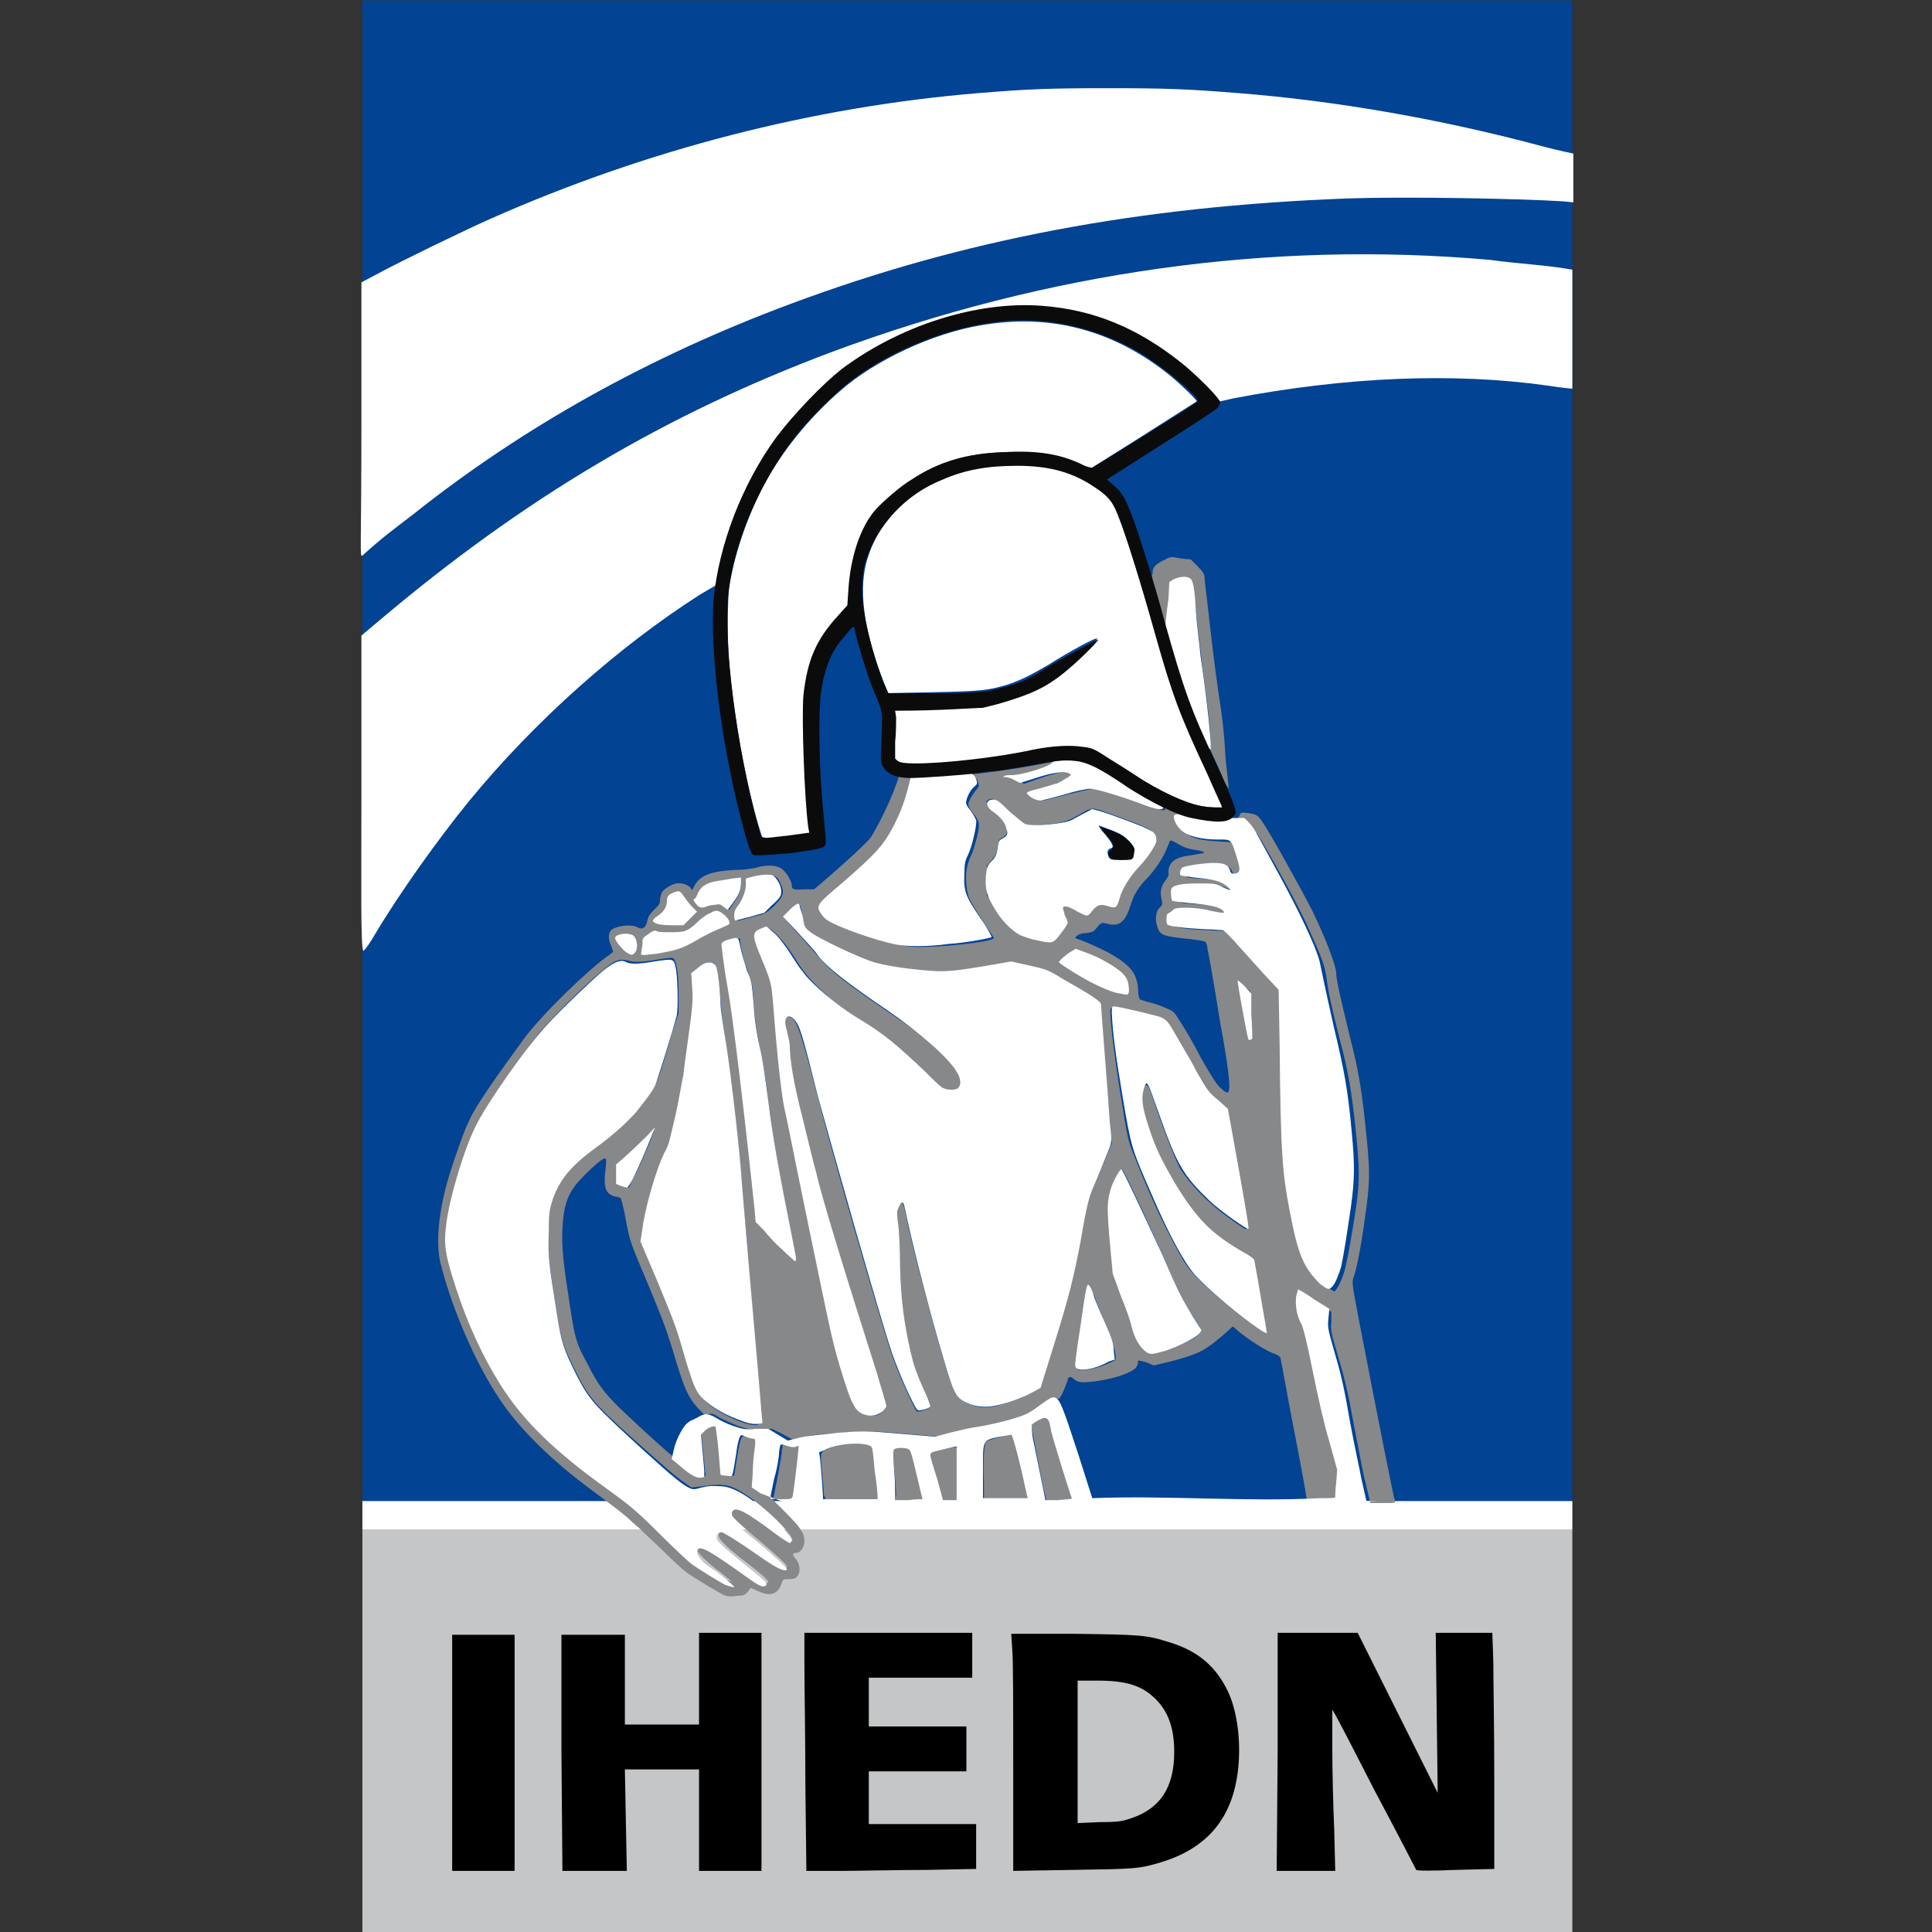 <?xml version="1.0" encoding="utf-8"?>
<!-- Generator: Adobe Illustrator 22.1.0, SVG Export Plug-In . SVG Version: 6.00 Build 0)  -->
<svg version="1.1"
	 id="svg1029" inkscape:version="0.92.4 (5da689c313, 2019-01-14)" sodipodi:docname="ihedn.svg" xmlns:cc="http://creativecommons.org/ns#" xmlns:dc="http://purl.org/dc/elements/1.1/" xmlns:inkscape="http://www.inkscape.org/namespaces/inkscape" xmlns:rdf="http://www.w3.org/1999/02/22-rdf-syntax-ns#" xmlns:sodipodi="http://sodipodi.sourceforge.net/DTD/sodipodi-0.dtd" xmlns:svg="http://www.w3.org/2000/svg"
	 xmlns="http://www.w3.org/2000/svg" xmlns:xlink="http://www.w3.org/1999/xlink" x="0px" y="0px" viewBox="0 0 198 198"
	 style="enable-background:new 0 0 198 198;" xml:space="preserve">
<rect x="0" y="0" width="198" height="198" fill="#333333" stroke="none"/>
<style type="text/css">
	.st0{fill:#024393;}
	.st1{fill:#FFFFFF;}
	.st2{fill:#C5C6C8;}
	.st3{fill:#87888A;}
	.st4{fill:#0B0B0B;}
</style>
<sodipodi:namedview  bordercolor="#666666" borderopacity="1.0" fit-margin-bottom="0" fit-margin-left="0" fit-margin-right="0" fit-margin-top="0" id="base" inkscape:current-layer="layer1" inkscape:cx="222.20085" inkscape:cy="256.89919" inkscape:document-units="mm" inkscape:pagecheckerboard="true" inkscape:pageopacity="0.0" inkscape:pageshadow="2" inkscape:window-height="1001" inkscape:window-maximized="1" inkscape:window-width="1920" inkscape:window-x="-9" inkscape:window-y="-9" inkscape:zoom="0.7" pagecolor="#ffffff" showgrid="false">
	</sodipodi:namedview>
<g id="layer1" transform="translate(-28.96,-109.663)" inkscape:groupmode="layer" inkscape:label="Calque 1">
	<rect id="rect124-6" x="66.1" y="109.7" class="st0" width="124" height="153.8"/>
	
		<path id="path30-9-8" inkscape:connector-curvature="0" sodipodi:nodetypes="scssccsscccccscccccccsscccscsssscsssccs" class="st1" d="
		M66,190.9l0-16.1l1.9-1.6c14.8-12.5,29.3-21.1,46.4-27.5c22.1-8.2,44.9-11.4,67.4-9.4c2.8,0.4,5.6,0.5,8.4,1v6.1c0,3.3,0,6.1,0,6.1
		c0,0-1.2-0.1-2.4-0.3c-9.8-1.4-20.9-0.9-32.4,1.3l-1.3,0.3l-1.4-1.4c-7.9-7.9-17.6-10.1-28.3-6.5c-2.1,0.7-5.7,2.5-7.5,3.7
		c-4.6,3.1-8.9,8-11.5,13.4c-1.4,2.9-2.3,5.9-2.8,8.9l-0.1,0.7l-1.7,1c-8.3,5.3-16.9,12.9-23.7,21.2c-3.1,3.8-7.1,9.4-9.6,13.6
		c-0.5,0.9-1.1,1.7-1.2,1.7C65.9,206.9,66,199.7,66,190.9z M66,152.7l0-14.1l1.7-0.9c2.4-1.3,8.8-4.4,11.5-5.6
		c16-7.1,33.1-11.5,50.1-12.9c4.9-0.4,7.1-0.5,13.2-0.5c6.1,0,8.3,0.1,13.3,0.5c10.2,0.8,21,2.7,31.4,5.5c1.5,0.4,3,0.7,3,0.7
		c0,0,0,1.1,0,2.5v2.5l-1-0.1c-4.8-0.3-16.3-0.5-22.1-0.3c-21.4,0.8-39.4,4.2-57.1,10.8c-14.5,5.4-27.4,12.6-38.6,21.5
		c-1.8,1.4-3.1,2.3-5.3,4.3C65.8,166.8,66,166.1,66,152.7L66,152.7z"/>
	<rect id="rect931-9" x="66.1" y="263.5" class="st1" width="124" height="2.9"/>
	<rect id="rect933-8" x="66.1" y="266.4" class="st2" width="124" height="41.3"/>
	
		<path id="path974-6" inkscape:connector-curvature="0" sodipodi:nodetypes="ccccccccscccsccsccscccccccccccccccccccccccscccccsccssccccccccccccsssccscssscccccccccccccsccccssscccccccccccscccccccccccccssscscccscccscccccccccccccccccccccccccccccsccccccccsccccccccccsccscccsccsccccsccccccscccccccccccccccscccccssccscccccccccscccssccccssccccscccccccccscccccccccccccccscccccccccccccccccsccccccssccccsccccccscccccccsccccccccccccccccccsccccccccccccccccccccccccccscccccccccccscccccccccccccccccccccccccccccccccsssscccccccscccccccccscccccccccccccccccccccccccccscccccccsccsccccccssccccscccccsscccccccccccccccsccscccccccccccccccccccccccccscscccccccsccccccscccccccccccccccccccccccccccsscccscccccccccccscccccccccccccccccccccccccccccccsscccc" class="st3" d="
		M103.3,273.2c-0.5-0.2-3-1.7-4-2.4c-0.4-0.3-1.6-1.4-2.8-2.6c-1.2-1.1-2.1-2-2.1-2c0,0-0.4-0.3-0.7-0.6c-0.7-0.7-1.8-1.5-4.2-3.3
		c-3.4-2.5-6.6-5.5-8.6-8.2c-2.7-3.6-5.5-9.8-6.8-15c-0.5-2.1-0.2-5.5,1-9.3c0.5-1.6,1.5-4.5,2-5.4c0.6-1.4,2.8-4.5,5.5-8.2
		c1.8-2.5,6.8-7.3,8.7-8.6c0.3-0.2,0.5-0.4,0.5-0.4c0,0-0.1-0.3-0.2-0.6c-0.3-0.6-0.3-1.1-0.1-1.5c0.3-0.5,2.1-0.8,2.8-0.4
		c0.5,0.3,0.9,0,1-0.7c0.1-0.4,0.2-0.6,0.7-1.1c0.5-0.5,0.6-0.6,0.6-1c0-0.2,0.1-0.6,0.2-0.8c0.2-0.3,0.9-0.8,1.5-0.9
		c0.4-0.1,1.1,0.1,1.4,0.4l0.2,0.3l0.2-0.4c0.6-1.2,1.9-1.6,4.6-1.7c0.5,0,1.3-0.1,1.7-0.2c0.9-0.3,2-0.3,2.5,0
		c0.5,0.2,1.2,1.3,1.2,1.8c0,0.4,0.2,0.5,1.3,0.4l1,0l1.4-1.2c2.2-1.9,3.8-3.4,4.4-4.1c1.2-2,2.3-4.4,2.9-6.3c0.1,0,0.3,0,0.7,0.1
		c0.4,0,0.7,0,0.7,0.1c0.1,0-0.7,2.8-1,3.6c-0.6,1.6-1.6,3.2-2.4,4.1c-0.4,0.5-1.9,1.8-3.2,3c-1.3,1.2-2.5,2.2-2.6,2.3
		c-0.1,0.2-0.1,0.3,0,0.6c0.2,0.6,0.7,1,2,1.6c2.8,1.2,5.5,2,7.4,2.1c2.3,0.1,8.1-0.5,8.1-0.9c0-0.1-0.6-0.9-1.2-1.9
		c-0.7-1-1.3-2.1-1.4-2.4c-0.4-1.6-0.3-3,0.3-4.2c0.2-0.4,0.4-1.2,0.6-1.9c0.3-1.4,0.3-1.5-0.5-2.5c-0.2-0.3-0.4-0.6-0.4-0.8
		c0-0.3,0.4-1,0.9-1.6c0.2-0.2,0.2-0.3,0.1-0.7c-0.1-0.3-0.2-0.5-0.8-0.5c-1-0.1-0.9-0.2,0.2-0.3c1.4-0.1,4.9-0.6,6.9-1
		c0.9-0.2,1.7-0.3,1.7-0.3c0,0-0.1,0.2-0.2,0.3c-0.3,0.3-2.8,1.1-4,1.3c-0.5,0.1-0.7,0.1-0.4,0.1c0.2,0,0.7,0.2,0.9,0.3l0.4,0.3
		l1.7-0.6c1.2-0.4,2-0.6,2.5-0.6c0.9,0,1.2,0.2,0.8,0.5c-0.5,0.4-1.3,0.7-2.3,1c-1.4,0.4-2,0.6-1.9,0.8c0.1,0.2,1,0.6,1.2,0.6
		c0.1,0,1.2-0.3,2.4-0.6c1.2-0.3,2.5-0.6,2.7-0.6c0.5,0,3.7,1,5.9,1.8c1,0.4,1.4,0.5,1.5,0.3c0-0.1-1.7-1.1-1.5-1
		c0.1,0,2.1,0.9,2.5,1.1c0.2,0.1,0.7,0.3,1,0.4c1.2,0.3,2.9,0.8,2.9,0.8c0,0-0.4,0-0.8-0.1c-0.7-0.1-1.6-0.5-1.6-0.5
		c-0.5,0-1.2,0-1.2,0.2c0,0.4,0.4,1.2,0.9,1.6c0.6,0.5,1.5,0.7,3.3,0.8l1.6,0.1l0.5,1.4c0.5,1.5,0.5,1.9,0.1,2.1
		c-0.4,0.2-0.7-0.1-0.9-0.6c-0.2-0.4-0.3-0.4-0.9-0.5c-0.6-0.1-3.2,0.1-3.6,0.3c-0.4,0.2-0.4,0.7,0,0.9c0.1,0,0.6,0.1,1.2,0.1
		c1.7,0.1,2.7,0.4,3.3,0.9c0.3,0.2,0.5,0.5,0.4,0.5c0,0-0.4-0.1-0.7-0.3c-0.5-0.3-0.9-0.3-1.9-0.4c-1.2-0.1-2.9,0.1-3.2,0.4
		c-0.2,0.2-0.2,0.7,0,1.1c0.1,0.3,0.2,0.3,1.3,0.4c2.2,0.1,3.2,0.3,3.7,0.7c0.3,0.2,0.5,0.4,0.5,0.4c0,0.2,0.1,0.2-1.3-0.1
		c-1.4-0.3-4-0.4-4.1-0.1c0,0.1-0.2,0.2-0.4,0.3c-0.4,0.2-0.5,0.7-0.3,1c0.1,0.2,1.2,0.4,3.7,0.5l2.1,0.1l0.8,0.8
		c0.9,0.9,4.7,5.2,4.8,5.4c0,0.1,0.1,3.8,0.2,8.2c0,4.4,0.1,8.6,0.2,9.4c0.3,3.2,1.4,8.6,2.1,9.9c0.6,1.3,2.2,3.2,2.6,3.2
		c0.2,0,0.7-1,1-1.9c0.3-1,0.9-4.3,1.3-7.2c0.3-2.4,0.3-3.5-0.1-7.4c-0.4-3.9-0.8-6.2-1.6-9.2c-0.9-3.5-1.2-4.9-1.4-6.5
		c-0.2-1.2-0.4-1.8-1.7-4.7c-1.1-2.6-5.3-10.1-5.9-10.7c-0.3-0.3-0.4-0.3-1.2-0.3l-1.7,0l1.1-0.4c0.2-0.1,0.5-0.3,0.5-0.5
		c0.1-0.3,0.3-0.3,0.9-0.2c0.8,0.1,1,0.2,1.5,1c0.6,0.8,4.1,7.1,5.1,9.1c1.4,2.9,2.4,5.6,2.4,6.3c0,0.6,0.4,2.4,1.4,6.5
		c0.9,3.5,1.2,5.4,1.6,9.2c0.5,4.7,0.5,5.6-0.1,9.7c-0.3,2.3-0.8,4.9-1.1,5.7c-0.2,0.6-0.2,0.6,0.5,4.3c2.3,11.9,3.6,18.4,3.7,18.6
		c0.1,0.3,0.1,0.3-1.2,0.3l-1.3,0l-0.6-2.5c-0.3-1.3-0.8-4.1-1.2-6.1c-0.5-2.8-0.9-4.4-1.5-6.4c-0.7-2.4-0.8-2.7-0.7-3.6l0-1
		l-1.4-0.9c-0.8-0.5-1.5-0.9-1.6-0.9c-0.1,0-0.2,0.3-0.3,0.6c-0.1,0.5-0.1,0.7,0,1.4c0.1,0.5,0.3,1,0.4,1.2c0.1,0.2,0.6,2.2,1.1,4.7
		c0.5,2.4,1.3,5.7,1.7,7.3l0.8,2.9l-0.1,1.5l-0.1,1.5h-1.5h-1.5l-0.1-0.5c0-0.3-0.4-2.3-0.8-4.5c-1.1-5.6-1.2-6.4-1.5-7.9
		c-0.1-0.7-0.3-1.5-0.3-1.6c0-0.2-0.3-0.4-0.9-0.6c-0.9-0.4-2.3-1.3-3.3-2.1l-0.7-0.6l-1,0.9c-1.9,1.6-2.4,1.9-5.4,2.7l-1.7,0.4
		l-0.7-0.3c-0.7-0.2-1.1-0.3-0.9,0c0,0.1-0.1,0.3-0.2,0.5c-0.4,0.5-2,1.1-4,1.4c-1.5,0.2-2,0.2-2.5-0.3c-0.2-0.2-0.5-0.1-0.5,0.1
		c0,0.1-0.2,0.6-0.4,1.1c-0.3,0.7-0.5,1-0.6,0.9c-0.1,0-0.7,0.2-1.5,0.8c-1.3,0.9-1.4,1-3.3,1.5c-1.1,0.3-2.6,0.6-3.4,0.7
		s-1.9,0.4-2.6,0.6l-1.3,0.3l-3.6-0.3c-3.5-0.3-3.7-0.3-6.6-0.1c-2,0.1-3.3,0.3-4,0.5l-0.9,0.2l-1.1-0.6l-1-0.5l-1.3,0
		c-1,0.1-1.3,0-2.2-0.3c-0.5-0.2-1.4-0.6-1.8-0.8c-0.8-0.5-0.9-0.5-1.2-0.4c-0.4,0.1-0.4,0.1-0.8-0.3c-1-1-1.5-1.8-2.2-4
		c-0.4-1.2-0.8-2.7-1.1-3.5c-0.2-0.8-1.2-3.3-2.2-5.7c-1.8-4.2-1.8-4.3-2.2-6.4c-0.2-1.2-0.5-2.2-0.5-2.2c-0.1-0.1-0.3-0.2-0.6-0.2
		c-1-0.3-1.2-0.9-1-2.7c0.1-0.6,0.1-1.2,0-1.2c-0.2-0.2-1.8,1.3-2.8,2.4c-1.1,1.3-1.5,2.5-1.6,4.8c-0.1,1.9,0.1,3.6,0.8,8.1
		c0.5,3.2,0.6,3.6,1.8,5.8c1,2,1.6,2.8,3.2,4.4c2.4,2.3,5.7,5.3,5.7,5.1c0-0.1,0.1,0,0.1,0.1c0.1,0.1,0.6,0.6,1.1,1
		c0.8,0.6,1.1,0.8,1.5,0.8h0.5l-0.1-0.5c0-0.3-0.1-1.2-0.2-2.2l-0.2-1.7l0.4-0.3c0.3-0.3,1.1-0.6,1.3-0.4c0,0,0.1,1.1,0.3,2.4
		c0.1,1.3,0.2,2.3,0.3,2.4c0,0,0.3,0.1,0.6,0.2l0.5,0.1l0.3-1.9c0.4-2.3,0.4-2.4,1.5-2.1l0.8,0.2l-0.1,0.6c-0.2,1.7-0.3,4.1-0.2,4.2
		c0.1,0,0.4,0.3,0.9,0.7l0.8,0.6l0.1-0.4c0.1-0.5,0.8-3.9,0.8-4.6c0.1-0.6,0.1-0.6,0.4-0.5c1,0.2,1.3,0.2,1.5,0
		c0.1-0.1,0.2-0.2,0.2-0.1c0,0.1-0.1,1-0.3,2.2c-0.1,1.1-0.3,2.4-0.3,2.8l-0.1,0.7h-1.2h-1.2l1.4,1.4c1.5,1.5,1.9,2.1,1.9,2.9
		c0,0.6-0.4,1.2-0.8,1.2c-0.4,0-0.5,0.2-0.1,0.6c0.4,0.5,0.5,1.1,0.3,1.6c-0.2,0.4-0.4,0.5-1.1,0.5c-0.5,0-0.5,0-0.7,0.6
		c-0.4,1-1.2,1.2-2.4,0.6l-0.7-0.3l-0.3,0.4c-0.3,0.3-0.4,0.4-1,0.4C104,273.3,103.6,273.3,103.3,273.2L103.3,273.2z M104,271.8
		c-0.2-0.2-0.7-0.6-1.2-1c-1-0.7-2.4-2-2.4-2.3c0-0.1,0.1-0.3,0.3-0.4c0.3-0.2,0.3-0.2,0.7,0c0.5,0.3,3.3,2.2,4.6,3.1
		c0.7,0.5,1.1,0.7,1.3,0.7c0.2,0,0.4,0,0.4-0.1c0-0.2-0.8-0.9-2.1-1.9c-1.6-1.2-2.7-2.2-2.9-2.6c-0.3-0.5,0.2-1.1,0.7-0.8
		c0.2,0.1,1.3,0.9,2.6,1.7c2.2,1.5,3.4,2.2,3.5,2.2c0,0,0.1-0.1,0.1-0.2c0-0.2-1.2-1.3-3.7-3.4c-1.3-1.1-1.8-1.6-1.9-1.8
		c-0.2-0.8,0.3-1.2,1.1-0.8c0.5,0.3,1.6,1,3.4,2.4c0.8,0.6,1.5,1,1.5,1c0.4,0,0.1-0.5-0.9-1.6c-1.3-1.4-3.4-3.1-4.6-3.7
		c-1-0.5-1.6-0.6-3.7-0.3l-1,0.1l-0.7-0.5c-0.9-0.6-1.9-1.5-5.5-4.7c-3.9-3.5-4.4-4.2-5.7-6.8c-1.2-2.4-1.4-3-1.9-6
		c-0.9-5.7-1.1-7.6-0.8-9.7c0.3-3,1.5-4.8,5-7.4c2.8-2.1,5.1-4.5,5.9-6.2c0.2-0.3,0.5-1.1,0.7-1.8s0.7-2.2,1-3.4l0.7-2.1l0-2.1
		c0-2-0.2-3.1-0.5-3.5c-0.1-0.1-0.5-0.1-1.6,0.1c-1.8,0.3-2.4,0.3-3.1,0.1c-0.9-0.2-1.3-0.1-2.8,1.2c-1.8,1.5-5.5,5.2-6.4,6.4
		c-0.4,0.5-1.4,1.8-2.1,2.9c-3.2,4.5-4,5.9-5.1,8.9c-1.8,5-2.3,8.8-1.7,11.3c0.7,2.7,2,6,3.4,8.9c1.8,3.6,3.5,6,6,8.5
		c2.2,2.3,4.2,3.8,7.7,6.2c1,0.7,2.1,1.7,4.4,3.9c3,3,4,3.7,6.2,5c0.7,0.4,1.4,0.6,1.6,0.5C104.3,272.2,104.2,272,104,271.8
		L104,271.8z M107,255.4c0,0-0.2-2.4-0.4-5.2c-0.4-4.4-1.2-14.6-1.7-20.2c-0.2-3.1-1.1-10.5-1.5-12.9c-0.2-1.3-0.5-3.5-0.6-4.9
		c-0.3-3.5-0.4-3.9-1-3.9c-0.4,0-1.2,0.5-1.5,0.9c-0.3,0.4-0.3,0.5-0.2,1.4c0.1,1.1,0,2.9-0.4,5.2c-0.1,0.9-0.3,2-0.3,2.4
		c-0.4,3.9-1.3,8.1-2.2,10c-0.8,1.7-1.6,4.3-2,6.4c-0.2,1-0.3,2-0.3,2.2c0,0.2,0.6,1.8,1.4,3.8c2,4.7,2.1,4.9,3,8.1
		c0.9,3.1,1.2,3.7,2,4.6c1.1,1.1,4.2,2.6,5.3,2.4C106.8,255.5,107,255.5,107,255.4L107,255.4z M119.2,254.5c0.4-0.4,0.3-1.1-0.7-4.5
		c-2.8-8.6-6-19.2-6-19.6c0-0.1-0.6-2.5-1.2-5.2c-0.8-3.2-1.3-5.4-1.4-6.3c-0.3-2.9-0.4-3.3-0.5-3.8c-0.3-0.9,0.1-1.5,0.7-1.1
		c0.6,0.4,1,1.7,2.6,7.8c1.4,5.6,6.5,23.3,7.7,26.8c0.4,1.3,2.2,5.3,2.5,5.7c0.1,0.1,1.3-0.2,1.3-0.4c0-0.1-0.3-1-0.8-2.1
		c-0.9-2-1.2-3.1-1.8-6.3c-0.4-2.2-0.5-3.5-0.6-6c0-1.2-0.1-3-0.2-4c-0.1-1.6-0.1-1.7,0.1-2.2c0.4-0.9,0.6-0.6,1,1.3
		c0.5,2.7,2.8,11.3,4.2,15.8c0.7,2.2,0.9,2.5,1.9,3c1.4,0.7,2.3,0.7,4.9-0.2c1-0.3,2.4-1.1,2.6-1.4c0.1-0.1,0.7-2.1,1.4-4.4
		c1.4-4.5,2.1-7,2.7-10.4c0.7-3.6,0.9-4.6,1.3-5.4c0.2-0.4,0.7-1.7,1.2-2.8l0.8-2l-0.2-1.9c-0.1-1-0.3-4.3-0.6-7.2
		c-0.2-2.9-0.4-5.3-0.4-5.3c0-0.1-2-1.3-3.8-2.3c-0.3-0.2-0.8-0.4-1.1-0.6c-0.4-0.2-1.3-0.5-2.4-0.7l-1.8-0.4l-2.6,0.5
		c-2.3,0.4-2.8,0.5-4.8,0.5c-2.4,0-4.9-0.3-6.8-0.9c-1.3-0.4-5.9-2.6-6.5-3.2c-0.4-0.4-0.5-0.5-0.7-1.6l-0.2-1.2l-0.4,0.3
		c-0.4,0.3-1.1,1-1.1,1.1c0,0.1,0.6,0.7,1.3,1.5s1.7,1.9,2.2,2.5c1,1.2,2.9,2.7,6.6,5.2c1.2,0.8,2.6,1.8,3.2,2.2
		c1.4,1.1,3.5,3.1,4.2,4c0.9,1.2,0.9,2.1,0,2.3c-0.8,0.2-1.2-0.1-2.9-1.8c-2.5-2.5-4.1-3.8-6.8-5.5c-1.8-1.1-2.6-1.7-4-3
		c-1.3-1.2-2-2-3.1-3.8c-1-1.5-2.1-2.7-2.6-2.7c-0.1,0-0.4,0.1-0.6,0.2c-0.7,0.4-0.6,0.7,0.3,2.9c0.5,1.1,0.9,2.3,1,2.7
		s0.3,2.3,0.4,4.2c0.3,4.3,0.7,7.2,1,8.7c0.1,0.6,1.2,5.9,2.4,11.6c1.2,5.8,2.3,11.3,2.6,12.2c0.5,2,1.9,6.1,2.1,6.5
		C117.1,254.7,118.7,255,119.2,254.5L119.2,254.5z M142.3,249.5c0.9-0.4,1-0.4,1-0.7c0-0.7-0.4-1.9-1-3.4c-0.4-0.9-0.8-1.9-1-2.4
		c-0.1-0.4-0.4-1-0.5-1.2c-0.2-0.4-0.2-0.4-0.3-0.1c-0.1,0.1-0.4,2-0.7,4.2c-0.5,3.6-0.6,3.9-0.4,4.1
		C139.7,250.2,141.1,250,142.3,249.5L142.3,249.5z M148.9,247.9c1.6-0.6,2.8-1.2,3-1.6c0.2-0.3,0.2-0.4-0.5-1.4
		c-1.2-1.8-1.5-2.5-3.2-6.4c-1.6-3.6-2.3-5.1-3.6-7.8l-0.6-1.2l-0.4,0.6c-0.8,1.2-1.2,2.8-1,4.6c0.1,0.7,0.1,1.6,0.2,2
		c0.3,3.4,0.3,3.6,1.2,5.9c0.5,1.2,0.9,2.6,1,3c0.2,1,0.8,2.2,1.3,2.5C146.8,248.5,147.5,248.4,148.9,247.9L148.9,247.9z
		 M158.1,242.3c-0.4-2-0.7-3.6-0.7-3.6c-1.7-0.8-3.9-2.4-5-3.5c-1.4-1.4-4.2-5.8-5.1-7.9c-0.6-1.5-1.4-4.2-1.4-4.8
		c0-0.7,0.2-1.5,0.4-1.6c0.3-0.2,0.5,0.3,1.3,2.7c1.1,3.2,1.9,5,2.3,5.8c1,1.6,2.8,3.5,4.9,5c1.4,1,1.8,1.3,1.9,1.2
		c0.1-0.1,0-0.7-1.1-7l-0.9-5.2l-0.5-0.4c-1.2-0.9-1.7-1.5-2.3-2.6c-1.5-2.7-3.1-5.4-3.4-5.7c-0.1-0.2-0.5-0.4-0.9-0.6
		c-0.7-0.3-4.7-1.2-4.8-1.1c-0.2,0.2,0.3,4.6,1,8.8c0.7,4.5,0.8,4.9,1.4,6.3c1,2.6,2.4,5.8,3.5,7.9c1.7,3.3,2,3.8,4.1,5.7
		c2.8,2.5,5.8,4.7,5.8,4.4C158.7,246,158.5,244.3,158.1,242.3z M109.8,235c-1.4-7.4-1.7-9.3-2.1-12.5c-0.2-1.8-0.6-4.3-0.9-5.6
		c-0.3-1.6-0.5-2.9-0.6-4.4c-0.1-2-0.2-2.2-0.6-3.3c-0.4-0.9-0.8-2.7-0.8-3.3c0-0.1-0.2-0.1-1.2,0.2c-0.5,0.1-0.5,0.1-0.5,0.7
		c0,0.3,0.2,1.9,0.5,3.6c0.3,1.6,0.6,4.2,0.8,5.8c0.2,1.5,0.6,5.5,1,8.7s0.8,6.8,0.9,7.9c0.2,1.9,0.2,2,0.6,2.5
		c1,1.2,3.5,3.7,3.6,3.5C110.5,238.8,110.2,237.1,109.8,235L109.8,235z M94.2,229.8c0.6-1.2,2-4.6,1.8-4.4c-0.1,0.1-0.5,0.5-0.8,1
		c-0.4,0.4-1,1-1.3,1.3c-0.3,0.3-0.8,0.7-1.1,0.9c-0.4,0.4-0.5,0.5-0.5,1.4l-0.1,1l0.6,0.2l0.6,0.2l0.2-0.4
		C93.6,230.8,93.9,230.2,94.2,229.8L94.2,229.8z M154,214.4c-0.6-3.8-1.2-7.2-1.3-7.5c0-0.3-0.1-0.6-0.2-0.7
		c-0.1-0.1-0.8-0.2-1.6-0.3c-3-0.3-3.1-0.4-3.4-1.5c-0.2-0.8,0-1.5,0.4-1.8c0.2-0.2,0.2-0.3,0.1-0.8c-0.2-0.8,0-1.4,0.4-1.9
		c0.2-0.3,0.4-0.5,0.3-0.8c0-1.1,0.7-1.6,2.4-1.8c0.6-0.1,1.1-0.2,1.2-0.2c0.1-0.1,0.1-0.2-1.2-0.4c-0.6-0.1-1.2-0.4-1.5-0.6
		c-0.3-0.2-0.6-0.3-0.7-0.3c-0.1,0.1-0.2,0.5-0.4,0.9c-0.3,0.8-1.2,2.2-2.1,3.1c-0.7,0.7-1.2,1.5-1.5,2.4c-0.6,2-1.2,2.5-2.6,2.1
		c-0.4-0.1-0.5-0.1-0.9,0.4c-0.4,0.5-0.5,0.5-1.2,0.6c-0.5,0-0.8,0.2-0.9,0.3c-0.2,0.2-0.2,0.2,0.1,0.3c0.7,0.2,2.9,1.2,3.7,1.7
		c1.8,1.1,2.4,1.9,2.5,3.5c0,0.5,0.1,0.9,0.2,1c0.1,0,0.5,0.2,1,0.3c0.5,0.1,1.3,0.4,1.7,0.6c0.8,0.3,0.8,0.4,1.5,1.5
		c0.4,0.6,1.4,2.3,2.1,3.7c1.1,1.9,1.6,2.7,2,3c0.3,0.3,0.6,0.5,0.7,0.4C155.2,221.4,154.7,218.2,154,214.4L154,214.4z M157.2,215.1
		c0-0.6-0.1-1.6-0.1-2.4v-1.4l-0.7-0.7c-0.4-0.4-0.7-0.6-0.6-0.5c0,0.1,0.3,1.4,0.6,2.9c0.6,3.2,0.6,3.1,0.8,3.1
		C157.2,216.2,157.3,215.9,157.2,215.1L157.2,215.1z M144.6,211c0-0.9-0.4-1.6-1.4-2.2c-1-0.6-3-1.6-3.7-1.7c-0.3-0.1-0.5,0-0.9,0.2
		c-0.4,0.3-1,0.8-1,1c0,0.1,1.4,1,3.2,2c1.3,0.7,2.6,1.2,3.4,1.2C144.6,211.5,144.6,211.5,144.6,211L144.6,211z M94.2,206.5
		c0-0.6-0.2-0.9-0.8-1c-0.4-0.1-1.2,0-1.3,0.2c-0.1,0.2,0.3,1,0.7,1.3c0.2,0.2,0.4,0.3,0.6,0.4C93.9,207.6,94.2,207.2,94.2,206.5
		L94.2,206.5z M98.1,207c0.6-0.1,1.2-0.4,2.2-1c0.7-0.5,1.7-1,2.1-1.1c1.4-0.6,1.3-0.5,1.2-0.9c-0.2-0.5-1-1-1.5-0.9
		c-0.2,0-0.5,0.1-0.5,0.2c-0.1,0.1-0.2,0.2-0.3,0.2c-0.1,0-0.5,0.4-1,0.8c-0.5,0.5-1.1,0.9-1.3,0.9c-0.6,0.2-2.1,0.1-2.6,0
		c-0.4-0.1-0.4-0.1-0.9,0.3l-0.6,0.4l0,0.8l0,0.8l1.2-0.2C96.7,207.3,97.6,207.1,98.1,207L98.1,207z M137.7,205.2l0.7-1.1l-0.3-0.6
		c-0.2-0.4-0.3-0.7-0.2-0.8c0.1-0.3,0.8-0.2,1.6,0.4c0.4,0.2,0.7,0.4,0.8,0.4c0.1,0,0.3-0.3,0.6-0.6c0.6-0.7,0.9-0.8,1.6-0.5
		c0.3,0.1,0.6,0.2,0.7,0.2c0.1,0,0.2-0.4,0.4-0.9c0.4-1.2,0.8-2,1.7-3c1.7-1.9,2.1-2.7,1.9-3.5c-0.2-0.5-0.7-0.8-4.1-2
		c-2.5-0.9-2-0.9-3.8,0.1c-1,0.6-1.9,0.8-3.7,0.9c-1.7,0.1-1.6,0.1-3.1-1.3c-1.3-1.3-1.7-1.5-2.2-1.3c-0.4,0.2-0.3,0.3,0.2,0.8
		c1.1,1,1.4,1.4,1.6,1.8c0.2,0.6,0.1,1-0.4,1.3c-0.4,0.2-0.4,0.3-0.5,1c-0.1,0.6-0.2,0.8-0.6,1.3l-0.5,0.6l0,1.5l0,1.5l0.8,1.2
		c0.8,1.3,1.7,2.2,2.7,2.7c0.5,0.3,2.1,0.7,3.3,0.8C137,206.3,137.3,205.8,137.7,205.2L137.7,205.2z M99.6,203.9l0.7-0.7l-0.4-0.4
		c-0.2-0.2-0.6-0.7-0.8-1c-0.5-0.7-0.7-0.8-1.4-0.4c-0.4,0.2-0.4,0.3-0.4,0.8c0,0.5,0,0.6-0.6,1.2c-0.3,0.3-0.6,0.6-0.6,0.7
		c0,0.2,0.8,0.4,1.8,0.4l1.1,0L99.6,203.9L99.6,203.9z M106.2,203.6c1.3-0.3,1.3-0.4,2-1c1.1-1.1,1.2-1.5,0.7-2.5
		c-0.2-0.5-0.6-0.8-1.1-0.8c-0.3,0-2.1,0.4-2.1,0.4c0,0,0,0.4-0.1,0.8c-0.1,0.8-0.4,1.5-0.9,2.1c-0.4,0.5-0.4,1.5-0.1,1.4
		C104.8,204,105.5,203.8,106.2,203.6z M104.7,201.3c0.1-0.3,0.2-0.7,0.2-1v-0.5l-0.7,0c-1,0-2.6,0.3-2.9,0.5c-0.2,0.1-0.5,0.5-0.7,1
		l-0.4,0.8l0.4,0.3c0.2,0.2,0.4,0.3,0.6,0.2c1.5-0.5,1.5-0.5,2-0.1l0.5,0.4l0.4-0.6C104.3,202,104.6,201.5,104.7,201.3L104.7,201.3z
		 M113.4,262.9c0-0.3-0.1-1.4-0.2-2.4c-0.2-2.2-0.2-2,0.9-2.5c1.3-0.5,2.9-0.6,4.1-0.3c0.4,0.1,0.5,0.6,0.7,2.7c0.1,1,0.2,2,0.2,2.3
		l0.1,0.6h-2.8h-2.8L113.4,262.9z M120.8,262.8c0-0.3-0.1-1.5-0.2-2.6c-0.1-2-0.1-2,0.2-2.2c0.4-0.2,1.2-0.1,1.5,0.2
		c0.1,0.1,0.4,1.1,0.7,2.6c0.3,1.3,0.5,2.4,0.5,2.5c0,0.1-0.6,0.1-1.4,0.1h-1.4L120.8,262.8z M125.4,262.9c-0.1-0.3-0.4-1.4-0.7-2.4
		c-0.3-1.1-0.5-2-0.5-2c0.2-0.1,2.7-0.6,2.8-0.5c0,0,0,1.3,0.1,2.7l0.1,2.7h-0.8h-0.8L125.4,262.9z M129.8,261.8
		c-0.1-2.5,0-4,0.2-4.3c0.1-0.2,0.5-0.3,1.5-0.6c0.7-0.2,1.3-0.3,1.3-0.3c0.2,0.2,1.5,5.7,1.5,6.4v0.3H132h-2.2L129.8,261.8z
		 M135.9,262.2c-0.3-1.4-1.1-5.6-1.2-6.2c0-0.4,0-0.5,0.5-0.7c0.6-0.3,1.1-0.4,1.3-0.1c0.1,0.1,0.2,0.6,0.3,1.2
		c0.1,0.6,0.6,2.4,1.2,4l1,3h-1.4h-1.4L135.9,262.2z M153.9,188.5l-0.9-2l0-1.5c-0.1-1.8-0.3-3.1-0.8-6.9c-0.2-1.7-0.5-4.3-0.7-5.9
		c-0.3-3.4-0.4-3.5-1.8-3.1c-0.6,0.2-0.8,0.2-0.9,0.7c0,0.3-0.1,1.6-0.1,2.9l0,2.3l-0.7-2.6c-0.4-1.4-0.8-2.8-0.9-3.1
		c-0.1-0.3-0.1-0.6-0.1-0.7c0.1-0.1,0.1-0.3,0.1-0.4c0-0.5,0.6-0.9,1.3-1.2c0.5-0.3,0.6-0.3,1.6-0.1l1,0.1l0.7,0.7
		c0.5,0.5,0.7,0.8,0.7,1.1c0,0.2,0.3,2.6,0.6,5.3c0.3,2.7,0.8,6.5,1.1,8.3c0.5,3.8,0.3,3.8,0.6,6.3c0.1,1,0.2,1.8,0.2,1.8
		C154.4,189.8,154.2,189.2,153.9,188.5L153.9,188.5z"/>
	
		<path id="path30-7-0-3-3" inkscape:connector-curvature="0" sodipodi:nodetypes="ccccscccccccccccccccccccccccccccccccccscccccccccsccccccccsccccccccssccccccccccccccccccccsccssccccccsccsccccscccccsccccccccccccccccccccscccccccccssccsscssssccccccccccccccccccccscccccccccscccccccccsscccccccccccccccccscccccccccccsccccsccscccccssccsccccccccccccccccccccccccccccscccscccccccscscccccccccccccccccccccsccscccccccccscccsccscccssccsccccccccccccsscccccccccccccccccccccccccccccscccccccccccccccccccccccccccccccccccccccccccccscccsccccccccccccsccccccccccccccsccccccccccccccscccccsccccccsccccsccccccccsscsccsccsccccccsccccccscccccccccccccccccccccccccccsccsccsccccsccccccccccccccccccsccc" class="st1" d="
		M106.9,262.7l-0.9-0.6l0.1-1.4c0-0.8,0.1-1.9,0.2-2.5c0.1-1,0.1-1.1-0.2-1.1c-0.1,0-0.5-0.1-0.7-0.2c-0.4-0.2-0.5-0.2-0.6,0
		c-0.1,0.1-0.3,0.9-0.4,1.8c-0.4,2.5-0.3,2.3-1,2.2c-0.3,0-0.6-0.1-0.6-0.1c0,0-0.1-1.1-0.2-2.4c-0.1-1.3-0.3-2.4-0.3-2.5
		c-0.1-0.2-0.9,0.1-1.2,0.5l-0.3,0.3l0.2,2.1c0.1,1.1,0.2,2.1,0.1,2.2c0,0.1-0.3,0.1-0.5,0.1c-0.4,0-1.2-0.5-2.3-1.5l-0.5-0.4
		l0.2-0.9c0.2-1,0.8-2.1,1.2-2.6c0.1-0.1,0.4-0.4,0.7-0.5c0.5-0.2,1-0.6,1.4-0.6c0.3,0,0.6,0.1,1.1,0.4c0.3,0.2,1.1,0.6,1.7,0.8
		c0.9,0.3,1.2,0.4,2.3,0.3l1.3,0l1,0.6l1,0.6l1.2-0.3c0.8-0.2,2.2-0.3,3.9-0.5c2.6-0.2,3-0.2,6.4,0.1l3.6,0.3l1.5-0.4
		c0.8-0.2,2-0.5,2.8-0.6c0.7-0.1,2.1-0.4,3.2-0.7c1.7-0.5,2-0.6,3.2-1.5c1.1-0.8,1.3-0.9,1.6-0.8c0.5,0.2,0.8,1,2.4,5.9l1.4,4.4
		c7.8-0.3,15.6,0.4,23.4,0c1,0,1.5,0,1.5-0.1c0-0.1,0-0.7,0.1-1.5l0.1-1.3l-0.8-2.9c-0.5-1.6-1.2-4.7-1.7-7.2c-0.6-3-1-4.6-1.2-4.9
		c-0.5-0.9-0.6-2-0.5-2.8c0.1-0.4,0.2-0.7,0.2-0.7c0,0,0.8,0.4,1.6,1l1.6,1l-0.1,1c-0.1,1,0,1.2,0.7,3.7c0.6,2,1,3.8,1.5,6.8
		c0.4,2.2,1,4.9,1.2,6l0.5,2.2l1.2,0c-24.7,1.3-36.6,1-46.8,1.7C117.9,265.6,113,265.2,106.9,262.7L106.9,262.7z M110.2,263
		c0.1-0.4,0.6-4.7,0.6-5c0-0.2,0-0.2-0.2-0.1c-0.2,0.1-0.4,0.1-0.8,0c-0.3-0.1-0.6-0.2-0.7-0.2c-0.2,0-0.2,0.1-0.3,0.8
		c0,0.5-0.2,1.7-0.5,2.7c-0.2,1-0.4,1.9-0.4,2s0.5,0.1,1.1,0.1C110,263.3,110.1,263.3,110.2,263L110.2,263z M118.9,263
		c0-0.2-0.1-1.4-0.3-2.6c-0.1-1.2-0.2-2.3-0.3-2.4c-0.3-0.6-3.5-0.5-4.9,0.3l-0.5,0.2l0.1,0.6c0.1,0.9,0.3,3.6,0.3,3.9v0.3h2.8h2.8
		L118.9,263z M123.5,263.3c0,0-0.3-1.2-0.6-2.5c-0.4-1.7-0.6-2.5-0.8-2.6c-0.3-0.2-1.3-0.2-1.5,0c-0.1,0.1-0.1,0.7,0,2.2
		c0.1,1.1,0.1,2.3,0.1,2.5v0.5h1.4C122.8,263.3,123.5,263.3,123.5,263.3L123.5,263.3z M127,260.6c0-1.5,0-2.7,0-2.7
		c-0.1,0-2.3,0.5-2.5,0.6c-0.1,0-0.2,0.2-0.2,0.3c0,0.1,0.3,1.2,0.7,2.4l0.6,2.2h0.7h0.7V260.6z M138.8,263.2
		c-0.4-1.1-1.9-6-2.1-6.8c-0.2-1.2-0.3-1.4-0.7-1.4c-0.3,0-1.2,0.5-1.3,0.7c0,0.1,0,0.7,0.1,1.3c0.4,2,1.1,5.4,1.2,5.9l0.1,0.5h1.3
		C138.5,263.3,138.8,263.3,138.8,263.2z M134.2,262.9c0-0.2-0.2-0.8-0.3-1.4c-0.2-1-1.1-4.7-1.3-4.8c0,0-0.6,0.1-1.2,0.2
		c-1.8,0.4-1.7,0.3-1.7,3.6v2.7h2.3h2.3L134.2,262.9z M103.3,272.1c-0.6-0.3-2.7-1.6-3.4-2.1c-0.3-0.2-1.8-1.6-3.4-3.2
		c-2.5-2.5-3.2-3-5.4-4.6c-5.3-3.8-8.6-7-10.9-10.7c-1.7-2.7-3.3-6.1-4.5-9.8c-1.1-3.4-1.3-4.4-1-6.6c0.3-2.6,1.8-7.6,3-10
		c1.1-2.3,5.3-8.3,7.5-10.6c1.4-1.5,4-4,5.5-5.3c1.1-0.9,1.8-1.2,2.3-1c0.5,0.3,1.3,0.3,3,0c2-0.3,2-0.3,2.2,0.6
		c0.2,0.7,0.3,4.3,0.1,5c-0.3,1.2-2,6.7-2.2,7.1c-0.3,0.7-1.3,1.9-2,2.8c-0.9,1-2.3,2.3-4.1,3.6c-2.6,1.9-3.7,3.3-4.4,5.3
		c-0.3,1-0.4,1.2-0.4,3.3c-0.1,2.4,0,3.2,0.8,8.2c0.5,3.2,0.7,3.8,2.1,6.6c1.3,2.5,1.8,3,6.7,7.5c3.3,3,4.2,3.7,4.9,4
		c0.5,0.2,0.6,0,1.7-0.2c0.7-0.1,1.5,0,1.7,0c0.9,0.1,2.2,0.8,3.3,1.7c1.4,1.1,3.7,3.4,3.7,3.8c0,0.1-0.1,0.3-0.2,0.3
		c-0.1,0-0.7-0.4-1.4-0.9c-3.2-2.4-4.2-2.9-4.5-2.3c-0.3,0.6,0.1,1.1,2.6,3.1c1.2,1,3,2.6,3,2.8c0,0.2-0.5,0.1-1.2-0.3
		c-0.4-0.2-1.7-1.1-3-2c-1.2-0.8-2.3-1.5-2.5-1.5c-0.3,0-0.5,0.2-0.5,0.6c0,0.3,0.8,1,3,2.8c2,1.6,2.2,1.8,2.1,2
		c-0.3,0.3-0.6,0.2-2-0.8c-4.2-3-5-3.4-5.1-2.6c0,0.4,0.5,1.1,1.5,1.7c0.9,0.6,2.2,1.7,2.3,1.9C104.4,272.4,103.9,272.3,103.3,272.1
		L103.3,272.1z M104.5,255.1c-1.6-0.6-3-1.5-3.8-2.4c-0.5-0.7-0.6-0.9-1.4-3.4c-1.1-3.9-1.2-4-3-8.4l-1.7-4l0.3-2
		c0.4-2.2,1.3-5.3,2.1-7c0.6-1.1,0.5-1.1,1.2-4c0.3-1.3,0.6-3.2,0.8-4.1c0.1-1,0.3-2.3,0.4-3.1c0.5-3.6,0.6-4.3,0.5-5.8l-0.1-1.5
		l0.5-0.4c0.6-0.5,0.9-0.7,1.4-0.7c0.3,0,0.4,0.1,0.6,0.3c0.2,0.3,0.4,1.8,0.5,3.9c0,0.6,0.3,2.5,0.6,4.3c0.5,3.2,1.4,10.9,1.6,14.2
		c0.2,2.5,1.2,14.2,1.7,19.8c0.2,2.6,0.4,4.7,0.4,4.7c0,0-0.3,0.1-0.6,0.1C105.9,255.6,105.5,255.5,104.5,255.1L104.5,255.1z
		 M117.8,254.7c-1.2-0.3-1.5-0.8-2.8-5.1c-0.8-2.8-0.8-2.8-3.3-14.9c-1.2-5.8-2.2-10.9-2.3-11.2c-0.3-1.2-0.8-5.5-1.2-10.9
		c-0.2-2.2-0.2-2.3-1.2-4.7c-1-2.4-1-2.7,0-3.1l0.5-0.2l0.7,0.6c0.5,0.4,1.1,1.2,1.7,2.1c0.5,0.8,1.1,1.7,1.3,1.9
		c0.8,1.2,3.6,3.6,6,5c2.3,1.4,3.9,2.7,6.6,5.3c0.9,0.9,1.7,1.7,1.9,1.7c0.4,0.2,1.4,0.2,1.5-0.1c0.3-0.3,0.2-1-0.2-1.6
		c-0.8-1.4-4-4.2-7.1-6.3c-4-2.7-6.3-4.5-7.1-5.6c-0.3-0.5-1.3-1.5-2.1-2.4l-1.5-1.6l0.7-0.7c0.4-0.4,0.8-0.7,0.9-0.6
		c0.1,0,0.2,0.6,0.4,1.2c0.2,1.1,0.2,1.2,0.7,1.6c0.8,0.7,5.3,2.8,6.7,3.2c1.8,0.5,4.6,0.8,6.5,0.9c1.4,0,2.1-0.1,4.6-0.5l2.9-0.5
		l1.8,0.4c1.7,0.4,1.9,0.4,3.5,1.4c3,1.7,3.9,2.3,3.9,2.6c0,0.5,0.8,10.3,0.9,12.1c0.2,1.7,0.2,1.9,0,2.5c-0.3,0.8-1.4,3.5-1.8,4.4
		c-0.3,0.7-0.6,1.7-1.2,5.3c-0.7,3.7-1.2,5.7-2.7,10.5l-1.4,4.5l-0.9,0.5c-0.9,0.5-2.7,1.2-4.2,1.4c-0.8,0.1-1.7,0-2.5-0.4
		c-1.1-0.5-1.3-0.9-2.4-4.7c-1.4-4.7-3-11-3.6-13.8c-0.4-1.8-0.4-2-0.6-2c-0.1,0-0.3,0.3-0.5,0.9c0,0.1,0,0.7,0.1,1.3
		c0.1,0.6,0.2,2.6,0.2,4.4c0.1,3.5,0.4,5.7,1.1,8.8c0.3,1.3,0.6,2.1,1.2,3.5c0.5,1,0.8,1.9,0.8,2c-0.1,0.2-0.8,0.4-1.2,0.4
		c-0.2,0-0.4-0.4-1.2-2.1c-0.5-1.1-1.2-2.8-1.5-3.7c-1.2-3.5-6.2-21.2-7.6-26.3c-1.7-6.8-1.9-7.4-2.5-8c-0.3-0.3-0.7-0.4-0.8,0
		c-0.1,0.2-0.1,0.5,0.1,1.2c0.1,0.5,0.3,1.2,0.3,1.5c0,1.5,0.4,3.9,1.3,7.4c0.5,2,1.1,4.6,1.4,5.6c0.5,2.3,2.7,9.5,6.2,20.5
		c0.5,1.7,1,3.3,1,3.5C119.5,254.4,118.7,254.9,117.8,254.7L117.8,254.7z M139.3,249.9c-0.2-0.2-0.2-0.2,0-1.7
		c0.1-0.8,0.4-2.6,0.6-4.1c0.2-1.4,0.4-2.6,0.5-2.7c0.1-0.3,0.5,0.4,0.7,1.2c0.1,0.3,0.6,1.5,1.1,2.6c0.7,1.6,0.9,2.2,0.9,2.9
		l0.1,0.9l-0.6,0.2C141.2,250,139.7,250.2,139.3,249.9L139.3,249.9z M146.4,248.2c-0.6-0.4-1.2-1.4-1.5-2.7
		c-0.1-0.5-0.6-1.9-1.1-3.1l-0.8-2.2l-0.3-3.2c-0.3-3.5-0.3-4.2,0.1-5.5c0.2-0.7,0.9-2,1.1-2c0.1,0,2.4,4.9,4.2,8.8
		c1.9,4.4,2,4.4,3.1,6.3l0.9,1.4l-0.2,0.3c-0.3,0.4-2,1.3-3.5,1.8C147,248.5,146.8,248.5,146.4,248.2L146.4,248.2z M157.9,245.8
		c-1.8-1.2-5-3.9-6.4-5.4c-1.1-1.2-2.7-4.1-4.5-8.3c-2.1-4.8-2.1-4.8-3-10.1c-0.7-4.2-1-6.4-1.1-8.5c0-0.5,0-0.7,0.2-0.7
		c0.5,0,4.2,0.9,4.8,1.1c0.6,0.3,0.7,0.3,1.6,1.9c0.5,0.9,1.5,2.5,2.1,3.7c1.1,1.9,1.2,2.1,2.2,2.9l1,0.9l1.1,6.1
		c0.6,3.4,1.1,6.2,1,6.2c-0.1,0.1-2.7-1.7-3.9-2.8c-2.8-2.7-3.4-3.7-5.3-9.1c-1.2-3.4-1.2-3.4-1.5-2.5c-0.3,1-0.2,1.9,0.5,4
		c0.7,2.2,1.4,3.5,2.6,5.6c2.3,3.8,3.8,5.3,7.1,7.2c0.6,0.3,1.1,0.7,1.1,0.8c0.1,0.4,1.3,7.4,1.3,7.5
		C158.7,246.3,158.3,246.1,157.9,245.8L157.9,245.8z M164.3,241.3c-1.8-1.8-2.3-3-3.2-7.7c-0.7-3.7-0.9-5.6-1-17l-0.1-5.5l-1.5-1.6
		c-0.8-0.9-2-2.2-2.7-3c-0.7-0.8-1.3-1.4-1.5-1.5c-0.1,0-1-0.1-1.8-0.1c-2-0.1-3.8-0.3-3.9-0.5c-0.1-0.1-0.1-0.3-0.1-0.6
		c0-0.4,0.1-0.5,0.3-0.6c0.2-0.1,0.3-0.2,0.4-0.3c0.1-0.3,2.4-0.3,3.8,0.1c1.5,0.3,1.6,0.3,1.2-0.1c-0.4-0.3-1.2-0.5-3.5-0.7
		c-0.9-0.1-1.6-0.2-1.6-0.2c-0.1-0.1-0.2-1-0.1-1.2c0.1-0.4,0.9-0.6,2.8-0.6c1.7,0,1.7,0,2.5,0.4c0.9,0.4,1,0.4,0.3-0.2
		c-0.6-0.4-1.1-0.6-3.2-0.8c-0.7-0.1-1.4-0.2-1.4-0.2c-0.2-0.1-0.1-0.6,0.1-0.8c0.2-0.2,2.2-0.5,3.3-0.5c1,0,1.4,0.2,1.6,0.7
		c0.1,0.4,0.2,0.4,0.5,0.4c0.6-0.1,0.6-0.4,0.2-1.7c-0.6-1.9-0.5-1.8-2-1.8c-1.5,0-2.8-0.3-3.5-0.8c-0.6-0.4-1.1-1.4-0.9-1.7
		c0.2-0.2,1.4-0.1,2.4,0.1c0.5,0.1,1.4,0.2,2.8,0.2l2,0l0.4,0.4c0.2,0.2,0.7,0.8,0.9,1.3c0.3,0.5,1.3,2.4,2.3,4.2
		c1.9,3.5,3.7,7.2,4.1,8.8c0.1,0.5,0.3,1.4,0.4,1.9c0.1,0.5,0.6,2.8,1.1,5c1,4.2,1.4,6.2,1.8,10.7c0.3,3.2,0.3,4.7-0.1,7.6
		c-0.4,2.7-0.7,4.7-1,6.1c-0.1,0.2-0.1,0.4-0.2,0.6c-0.3,0.8-0.5,1.3-0.9,1.6C164.9,241.9,164.6,241.4,164.3,241.3L164.3,241.3z
		 M109.1,237.7c-0.7-0.6-1.5-1.5-1.9-2l-0.8-0.8l-0.1-1.2c-1-9.5-2.2-19.7-2.8-23c-0.4-2.2-0.6-4.2-0.6-4.3c0.1-0.2,0.2-0.3,0.9-0.5
		c0.9-0.2,0.8-0.3,1.1,1.1c0.1,0.5,0.4,1.4,0.6,2.1c0.5,1.1,0.5,1.2,0.7,3.5c0.1,1.7,0.3,2.9,0.6,4.3c0.3,1.1,0.6,3.4,0.9,5.6
		c0.4,3.3,1,6.8,2.6,14.8c0.3,1.5,0.3,1.6,0.1,1.6C110.3,238.8,109.7,238.3,109.1,237.7L109.1,237.7z M92.6,231.2l-0.5-0.2l0-1l0-1
		l0.7-0.6c1-0.9,2.5-2.3,2.9-2.8c0.2-0.2,0.4-0.4,0.4-0.4c0,0-0.4,1-0.9,2.2c-0.9,2.2-1.8,4-2,4C93.1,231.3,92.8,231.3,92.6,231.2
		L92.6,231.2z M156.9,216.2c-0.1-0.2-1.2-6.1-1.1-6.1c0,0,0.3,0.2,0.7,0.6l0.7,0.8l0,2.2c0.1,1.2,0.1,2.3,0.1,2.4
		C157.2,216.2,157,216.3,156.9,216.2L156.9,216.2z M143.3,211.4c-0.7-0.2-1.4-0.5-2.6-1.1c-1.3-0.7-2.9-1.7-3.2-2
		c-0.1-0.1,0.7-0.8,1.2-1.1l0.5-0.3l1.1,0.4c1.4,0.5,2.9,1.4,3.6,2c0.4,0.4,0.6,0.7,0.7,1.2c0.1,0.7,0.1,1.1-0.2,1.1
		C144.3,211.6,143.8,211.5,143.3,211.4L143.3,211.4z M93.2,207.3c-0.4-0.2-1.2-1.2-1.2-1.5c0-0.4,1.2-0.6,1.8-0.3
		c0.4,0.2,0.6,1.2,0.3,1.7C93.8,207.6,93.7,207.6,93.2,207.3L93.2,207.3z M94.7,207.2c0-0.2,0.1-0.5,0.1-0.8c0-0.6,0-0.6,0.6-1
		c0.5-0.4,0.7-0.4,0.9-0.3c0.1,0.1,0.8,0.1,1.5,0.1c1.4,0,1.6-0.1,2.6-1c0.7-0.7,1.6-1.2,2-1.2c0.4,0,1.2,0.7,1.3,1.1
		c0.1,0.3,0,0.3-0.9,0.7c-0.5,0.2-1.6,0.7-2.4,1.2c-1.6,0.9-1.9,1-4.1,1.4C94.5,207.6,94.6,207.6,94.7,207.2L94.7,207.2z
		 M120.5,206.4c-1.9-0.4-5.6-1.7-6.7-2.4c-0.2-0.1-0.5-0.4-0.7-0.7c-0.5-0.8-0.5-0.9,2-3c3.7-3.2,4.4-4,5.5-6.1
		c0.6-1.2,1-2.2,1.4-3.7l0.3-1.2l1.3-0.1c1.7-0.1,4.5-0.4,4.8-0.3c0.1,0,0.4,0.2,0.5,0.4c0.2,0.4,0.3,0.7,0,0.9
		c-0.4,0.3-0.8,1-0.9,1.5c-0.1,0.3,0,0.5,0.4,1c0.3,0.4,0.5,0.8,0.6,1c0.1,0.4-0.4,2.7-0.8,3.5c-0.3,0.6-0.4,0.9-0.4,1.9
		c-0.1,1.9,0.1,2.4,1.6,4.6c0.8,1.1,1.2,2,1.2,2c-0.1,0.1-2.7,0.6-4.4,0.7C124.1,206.7,121.7,206.7,120.5,206.4L120.5,206.4z
		 M135.1,206c-0.6-0.1-1.3-0.4-1.6-0.5c-0.9-0.5-1.9-1.5-2.6-2.7c-0.8-1.3-1-2-0.9-3.4c0.1-0.8,0.1-1,0.6-1.5
		c0.4-0.4,0.5-0.7,0.6-1.3c0.1-0.7,0.1-0.8,0.5-1c0.5-0.3,0.6-0.5,0.4-1c-0.1-0.6-0.6-1.2-1.3-1.7c-0.9-0.6-0.9-1.3,0-1.3
		c0.3,0,0.6,0.2,1.6,1.2c0.7,0.6,1.4,1.2,1.6,1.3c0.8,0.3,4,0,4.8-0.4c0.2-0.1,0.7-0.4,1.1-0.6c0.4-0.2,0.8-0.4,0.9-0.5
		c0.3-0.1,3.3,1,5.3,1.8c1,0.5,1.1,0.5,1.3,0.9c0.1,0.3,0.1,0.6,0,0.8c-0.2,0.5-1,1.7-1.9,2.6c-0.8,0.9-1.4,1.9-1.7,2.7
		c-0.4,1.4-0.4,1.4-1.4,1.1c-0.7-0.2-1-0.1-1.5,0.5c-0.2,0.3-0.4,0.5-0.6,0.5c-0.1,0-0.5-0.2-0.9-0.4c-0.8-0.5-1.4-0.7-1.5-0.4
		c0,0.1,0.1,0.4,0.2,0.8c0.2,0.3,0.3,0.7,0.3,0.7c0,0.1-0.3,0.6-0.7,1.1C136.9,206.4,136.9,206.4,135.1,206L135.1,206z M144.9,197.6
		c0.1-0.1,0.2-0.4,0.2-0.6c0.1-0.5,0.1-0.6-0.5-1.2c-0.6-0.6-0.7-0.7-2.9-1.5c-0.2-0.1-0.2,0,0.2,0.5c1.1,1.3,1.3,1.7,0.9,1.8
		c-0.4,0.1-0.4,0.5-0.2,0.9c0.2,0.3,0.3,0.3,1.2,0.3C144.4,197.7,144.9,197.6,144.9,197.6L144.9,197.6z M96.2,204.3
		c-0.5-0.2-0.4-0.4,0.2-0.8c0.6-0.4,0.9-0.9,0.9-1.5c0-0.5,0.2-0.7,0.8-0.9c0.5-0.2,0.6-0.1,1,0.5c0.2,0.3,0.6,0.8,0.8,1l0.5,0.5
		l-0.7,0.7l-0.7,0.7l-1.2,0C97.1,204.5,96.4,204.4,96.2,204.3L96.2,204.3z M104.2,203.5c0-0.4,0.1-0.6,0.3-0.9
		c0.5-0.6,0.9-1.6,0.9-2.3v-0.6l0.7-0.2c0.4-0.1,1-0.2,1.4-0.2c0.6,0,0.7,0,1,0.4c0.4,0.5,0.6,1.1,0.5,1.6c0,0.2-0.4,0.7-0.9,1.1
		l-0.8,0.8l-1.4,0.4c-0.8,0.2-1.5,0.4-1.6,0.4C104.3,204,104.2,203.8,104.2,203.5L104.2,203.5z M103.1,202.6
		c-0.3-0.3-0.5-0.3-0.9-0.2c-0.3,0-0.7,0.1-0.9,0.2c-0.3,0.1-0.4,0.1-0.7,0c-0.3-0.2-0.7-0.8-0.5-0.8c0.1,0,0.2-0.2,0.3-0.4
		c0.3-0.8,0.8-1.2,1.8-1.4c0.5-0.1,1.3-0.2,1.8-0.3l0.9-0.1v0.6c0,0.4-0.1,0.8-0.3,1.2c-0.3,0.5-1,1.5-1.1,1.5
		C103.5,202.9,103.3,202.7,103.1,202.6L103.1,202.6z M106.5,193.6c-1.3-4.7-2.3-10.6-2.8-15.8c-0.2-2-0.2-6.7,0-8
		c0.6-3.8,2.2-8.2,4.2-11.6c1.8-3,4.4-6.1,7.2-8.5c3.5-3.1,9.5-5.9,14.4-6.7c6.9-1.2,13.2,0.4,18.8,4.7c1.1,0.8,3.4,3,3.3,3.1
		c0,0-2.5,1.6-5.5,3.5l-5.4,3.4l-0.8-0.4c-2.2-1-3.9-1.3-6.8-1.3c-3.7,0-6.3,0.5-9,1.9c-2,1-4.6,3-5.7,4.4c-1.5,1.9-2.4,5.4-2.4,8.4
		c0,1,0,1.1-0.5,1.6c-0.3,0.3-0.7,0.8-1,1.1c-1.6,1.7-2.8,4.2-3.1,7.3c-0.2,1.6,0,8.7,0.3,11.6c0.1,1.1,0.2,2.3,0.2,2.5l0,0.4
		l-2.3,0.3c-1.2,0.1-2.2,0.3-2.4,0.3C107.1,195.6,107,195.3,106.5,193.6L106.5,193.6z M146.6,192.3c-2.6-1-5.3-1.8-5.9-1.8
		c-0.4,0-1.4,0.2-2.7,0.6c-1.1,0.3-2.2,0.6-2.4,0.6c-0.4,0-0.9-0.2-1.3-0.6c-0.2-0.2-0.2-0.3,1.1-0.6c0.7-0.2,1.4-0.4,1.7-0.5
		c0.2,0,0.7-0.3,1-0.5c0.7-0.4,0.7-0.4,0.4-0.6c-0.5-0.2-1.6-0.1-3.4,0.5l-1.6,0.5l-0.6-0.3c-0.3-0.2-0.8-0.3-0.9-0.3
		c-0.3,0-0.3,0-0.1-0.1c0.1-0.1,0.5-0.1,0.8-0.1c0.9,0,3.6-0.8,4-1.2c0.3-0.3,0.4-0.3,1.6-0.3c0.7,0,1.5,0.1,1.8,0.1
		c0.6,0.2,3.5,1.9,4.8,2.8c0.4,0.3,1.3,0.8,2,1.2s1.3,0.6,1.3,0.6C148.2,192.7,147.8,192.7,146.6,192.3L146.6,192.3z M152.3,192.3
		c-1.6-0.2-4.7-1.5-6.6-2.8c-0.7-0.4-2-1.3-3-1.9c-1.5-0.9-1.9-1.1-2.7-1.2c-1.2-0.2-3.4-0.1-5.4,0.3c-5.3,1-12.6,1.5-13.6,1.1
		c-0.6-0.2-0.6-0.5-0.4-2.6c0.1-1,0.1-2,0.1-2.3l-0.1-0.5l4.2-0.1c4.7-0.1,5.1-0.2,7.8-1c2.1-0.7,3.4-1.3,4.7-2.3
		c1.1-0.8,4.1-3.7,4.1-3.9c0-0.2-2.8,1.3-5,2.7c-1.9,1.1-2.7,1.5-4.1,2c-2,0.6-2.7,0.7-7.6,0.8l-4.7,0.1l-0.5-1.2
		c-2.1-5.4-2.6-9.7-1.6-12.7c0.7-2.2,1.8-3.8,3.6-5.5c2.9-2.7,6.9-4,11.9-4c3.3,0,6.1,0.9,8.3,2.6c1,0.8,1.4,1.2,1.7,2.1
		c0.8,2,2.6,7.8,4.4,14c1.3,4.5,2.4,7.2,4.8,12.5c0.7,1.5,1.4,3,1.5,3.3l0.2,0.6l-0.7,0C153.3,192.4,152.7,192.4,152.3,192.3
		L152.3,192.3z M152.7,186.2c-0.1-0.2-0.5-1.1-0.8-1.9c-0.9-2-1.9-4.6-2.6-6.6c-1.2-1.9-1-3.7-0.6-6.6l0.1-1.8l0.5-0.3
		c0.7-0.3,1.4-0.3,1.7,0c0.2,0.2,0.4,0.9,0.5,3.1c0.1,1.5,0.4,3.6,0.5,4.8c0.7,4.7,1.2,9.6,1,9.6C153,186.4,152.8,186.4,152.7,186.2
		L152.7,186.2z"/>
	
		<path id="path16-3" inkscape:connector-curvature="0" sodipodi:nodetypes="cccscccsccssscscssscccccscccscccccccccsccscsccscccccsccccscssccsccccccccccccccccscccccccccccccccc" class="st4" d="
		M142.6,197.4c-0.1-0.3-0.1-0.4,0.2-0.6c0.4-0.4,0.4-0.6-0.5-1.6c-0.4-0.4-0.6-0.8-0.6-0.8c0,0,0.6,0.2,1.2,0.4
		c0.9,0.4,1.3,0.6,1.8,1.1c0.5,0.6,0.6,0.7,0.5,1.1c-0.1,0.8-0.1,0.8-1.3,0.8C142.8,197.7,142.7,197.7,142.6,197.4z M106,197.1
		c-0.2-0.3-0.5-1.2-1.1-3.5c-2.1-8.2-3.2-17.4-2.8-22.5c0.5-5.5,2.9-11.8,6.4-16.6c1.8-2.4,4.8-5.5,6.7-7c6-4.5,13.9-7,20.5-6.5
		c5.4,0.4,9.9,2.3,14.4,5.9c1.6,1.3,3.9,3.6,3.9,4c0,0.1-0.1,0.4-0.3,0.6c-0.2,0.2-2.8,1.9-5.8,3.8l-5.5,3.5l0.8,0.7
		c0.8,0.7,1.1,1.3,1.8,3.1c0.6,1.5,2.5,7.6,3.3,10.7c2,7.1,2.7,9.1,5.3,14.6c1.3,2.8,2,4.6,2,5c0,0.1-0.1,0.3-0.3,0.5
		c-0.5,0.6-1.8,0.6-4.2,0.1c-1.6-0.3-4.3-1.7-6.5-3.1c-4.2-2.9-5.2-3.1-8.3-2.6c-2.3,0.4-5,0.9-5.6,0.9c-0.3,0-1,0.1-1.5,0.2
		c-1.6,0.2-5.8,0.5-7,0.5c-1.3,0-2.3-0.4-2.7-1.1c-0.3-0.4-0.3-0.5-0.2-3c0.1-2.9,0.2-2.5-0.9-5.1c-0.6-1.5-1.6-4.8-1.8-5.8
		c0-0.3-0.1-0.5-0.2-0.5c-0.1,0-0.5,0.5-0.9,1c-1.3,1.4-2,3.1-2.4,5.7c-0.3,2.3-0.2,8.2,0.3,13c0.1,1.1,0.2,2.2,0.2,2.3
		c0,0.7-0.2,0.7-3.6,1.2C106.1,197.4,106.2,197.4,106,197.1L106,197.1z M109.7,195.3l2.2-0.3l-0.1-0.5c-0.4-2.9-0.7-11.3-0.5-13.6
		c0.4-3.6,1.3-5.7,3.6-8.2l0.9-1l0.1-1.5c0.2-3.4,1.2-6.4,2.7-8.2c0.7-0.8,2.6-2.5,3.8-3.2c2.7-1.8,5.7-2.7,9.5-2.8
		c3.3-0.2,5.7,0.2,7.8,1.2c0.5,0.3,1.1,0.4,1.2,0.4c0.2-0.1,10.6-6.5,10.8-6.8c0.3-0.3-3-3.1-5.3-4.6c-3.9-2.5-8.9-3.9-13.5-3.7
		c-5.8,0.3-12.4,2.8-17,6.4c-1.4,1.1-3.9,3.6-5.2,5.2c-3.8,4.8-6.5,11-7.1,16.4c-0.5,5.2,0.8,15.5,3,23.6c0.3,1.2,0.4,1.4,0.7,1.4
		C107.5,195.6,108.6,195.4,109.7,195.3L109.7,195.3z M154.2,192.4c0-0.1-0.5-1.1-1.5-3.4c-2.9-6.2-3.6-8.1-5.4-14.5
		c-1.6-5.7-2.9-9.9-3.8-12.1c-0.5-1.3-1-1.9-2.2-2.7c-2.3-1.6-4.7-2.3-8.1-2.3c-3,0-5.3,0.4-7.6,1.4c-3.8,1.5-6.7,4.6-7.9,8.3
		c-0.4,1.1-0.5,3.6-0.2,5.2c0.3,2.1,1.4,6,2.3,8l0.2,0.4l4.5,0c4.8,0,5.6-0.1,7.7-0.7c1.5-0.4,2.3-0.8,4.2-2c2-1.2,5-2.8,5.1-2.8
		c0.1,0.1-1.8,2-3,3c-2.2,1.9-3.8,2.6-7.2,3.6l-1.6,0.4l-4.1,0.2c-2.3,0.1-4.3,0.1-4.5,0.1l-0.4,0l0.1,0.7c0,0.4,0,1.6-0.1,2.5
		l0,1.7l0.2,0.2c0.3,0.2,0.5,0.3,2.1,0.3c2.6,0,8.2-0.6,11.8-1.4c2-0.4,3.8-0.5,5.1-0.3c0.9,0.1,1.2,0.2,2.4,1
		c0.8,0.5,2.1,1.3,3,1.9c2.4,1.6,5.2,2.9,6.9,3.2C152.8,192.4,154.2,192.5,154.2,192.4L154.2,192.4z"/>
	
		<path id="path12-6-5" inkscape:connector-curvature="0" sodipodi:nodetypes="cccccccccccccccccccccccccccccccccccccccccccccccccccccccccccccccccccccccccccccsccccccccccccccccccscccccccccc" d="
		M75.3,289.3v-12.1h3.2h3.2v12.1v12.1h-3.2h-3.2V289.3z M86.5,289.3v-12.1h3.2H93v4.6v4.6h3.8h3.8v-4.7v-4.7h3.2h3.2v12.2v12.2h-3.2
		h-3.2v-5.2v-5.2h-3.8H93l0.1,5.2l0.1,5.2h-3.3h-3.3L86.5,289.3z M111.5,292.7c0-4.8-0.1-10.3-0.1-12.2l0-3.5h8.6h8.6v2.3v2.3h-5.3
		H118v2.5v2.5h5h5v2.3v2.3h-5h-5v2.7v2.7h5.5h5.5v2.3v2.3l-5.1,0.1c-2.8,0-6.8,0.1-8.7,0.1h-3.6L111.5,292.7L111.5,292.7z
		 M132.8,290.8c0-5.8,0-11.2-0.1-12.1l-0.1-1.6l6.3,0c7,0.1,7.5,0.1,10,0.9c2.9,0.9,4.7,2.5,5.9,5c0.9,1.9,1.3,4.7,1.1,7.4
		c-0.4,5.3-3,8.6-7.9,10.1c-2.3,0.7-2.7,0.7-9.2,0.8l-6,0.1L132.8,290.8L132.8,290.8z M144.9,296c3-1,4.4-3.2,4.4-6.8
		c0-2.4-0.6-4.1-1.9-5.4c-1.4-1.4-3-1.9-6-1.9h-2v7.3v7.3l2.3-0.1C143.7,296.4,144,296.3,144.9,296z M159.9,289.1V277h4.1h4.1
		l4.1,8.2l4.1,8.2l-0.1-8.2l-0.1-8.2h2.9h2.9l0.1,2.9c0,1.6,0.1,7,0.1,12.1l0,9.2l-4,0.1c-2.2,0.1-4,0.1-4,0c0,0-1.9-3.7-4.3-8.2
		c-2.3-4.5-4.2-8.2-4.3-8.2c0,0,0,1.8,0,4.1c0,2.3,0.1,6,0.2,8.3l0.1,4.1h-3h-3L159.9,289.1L159.9,289.1z"/>
</g>
</svg>

